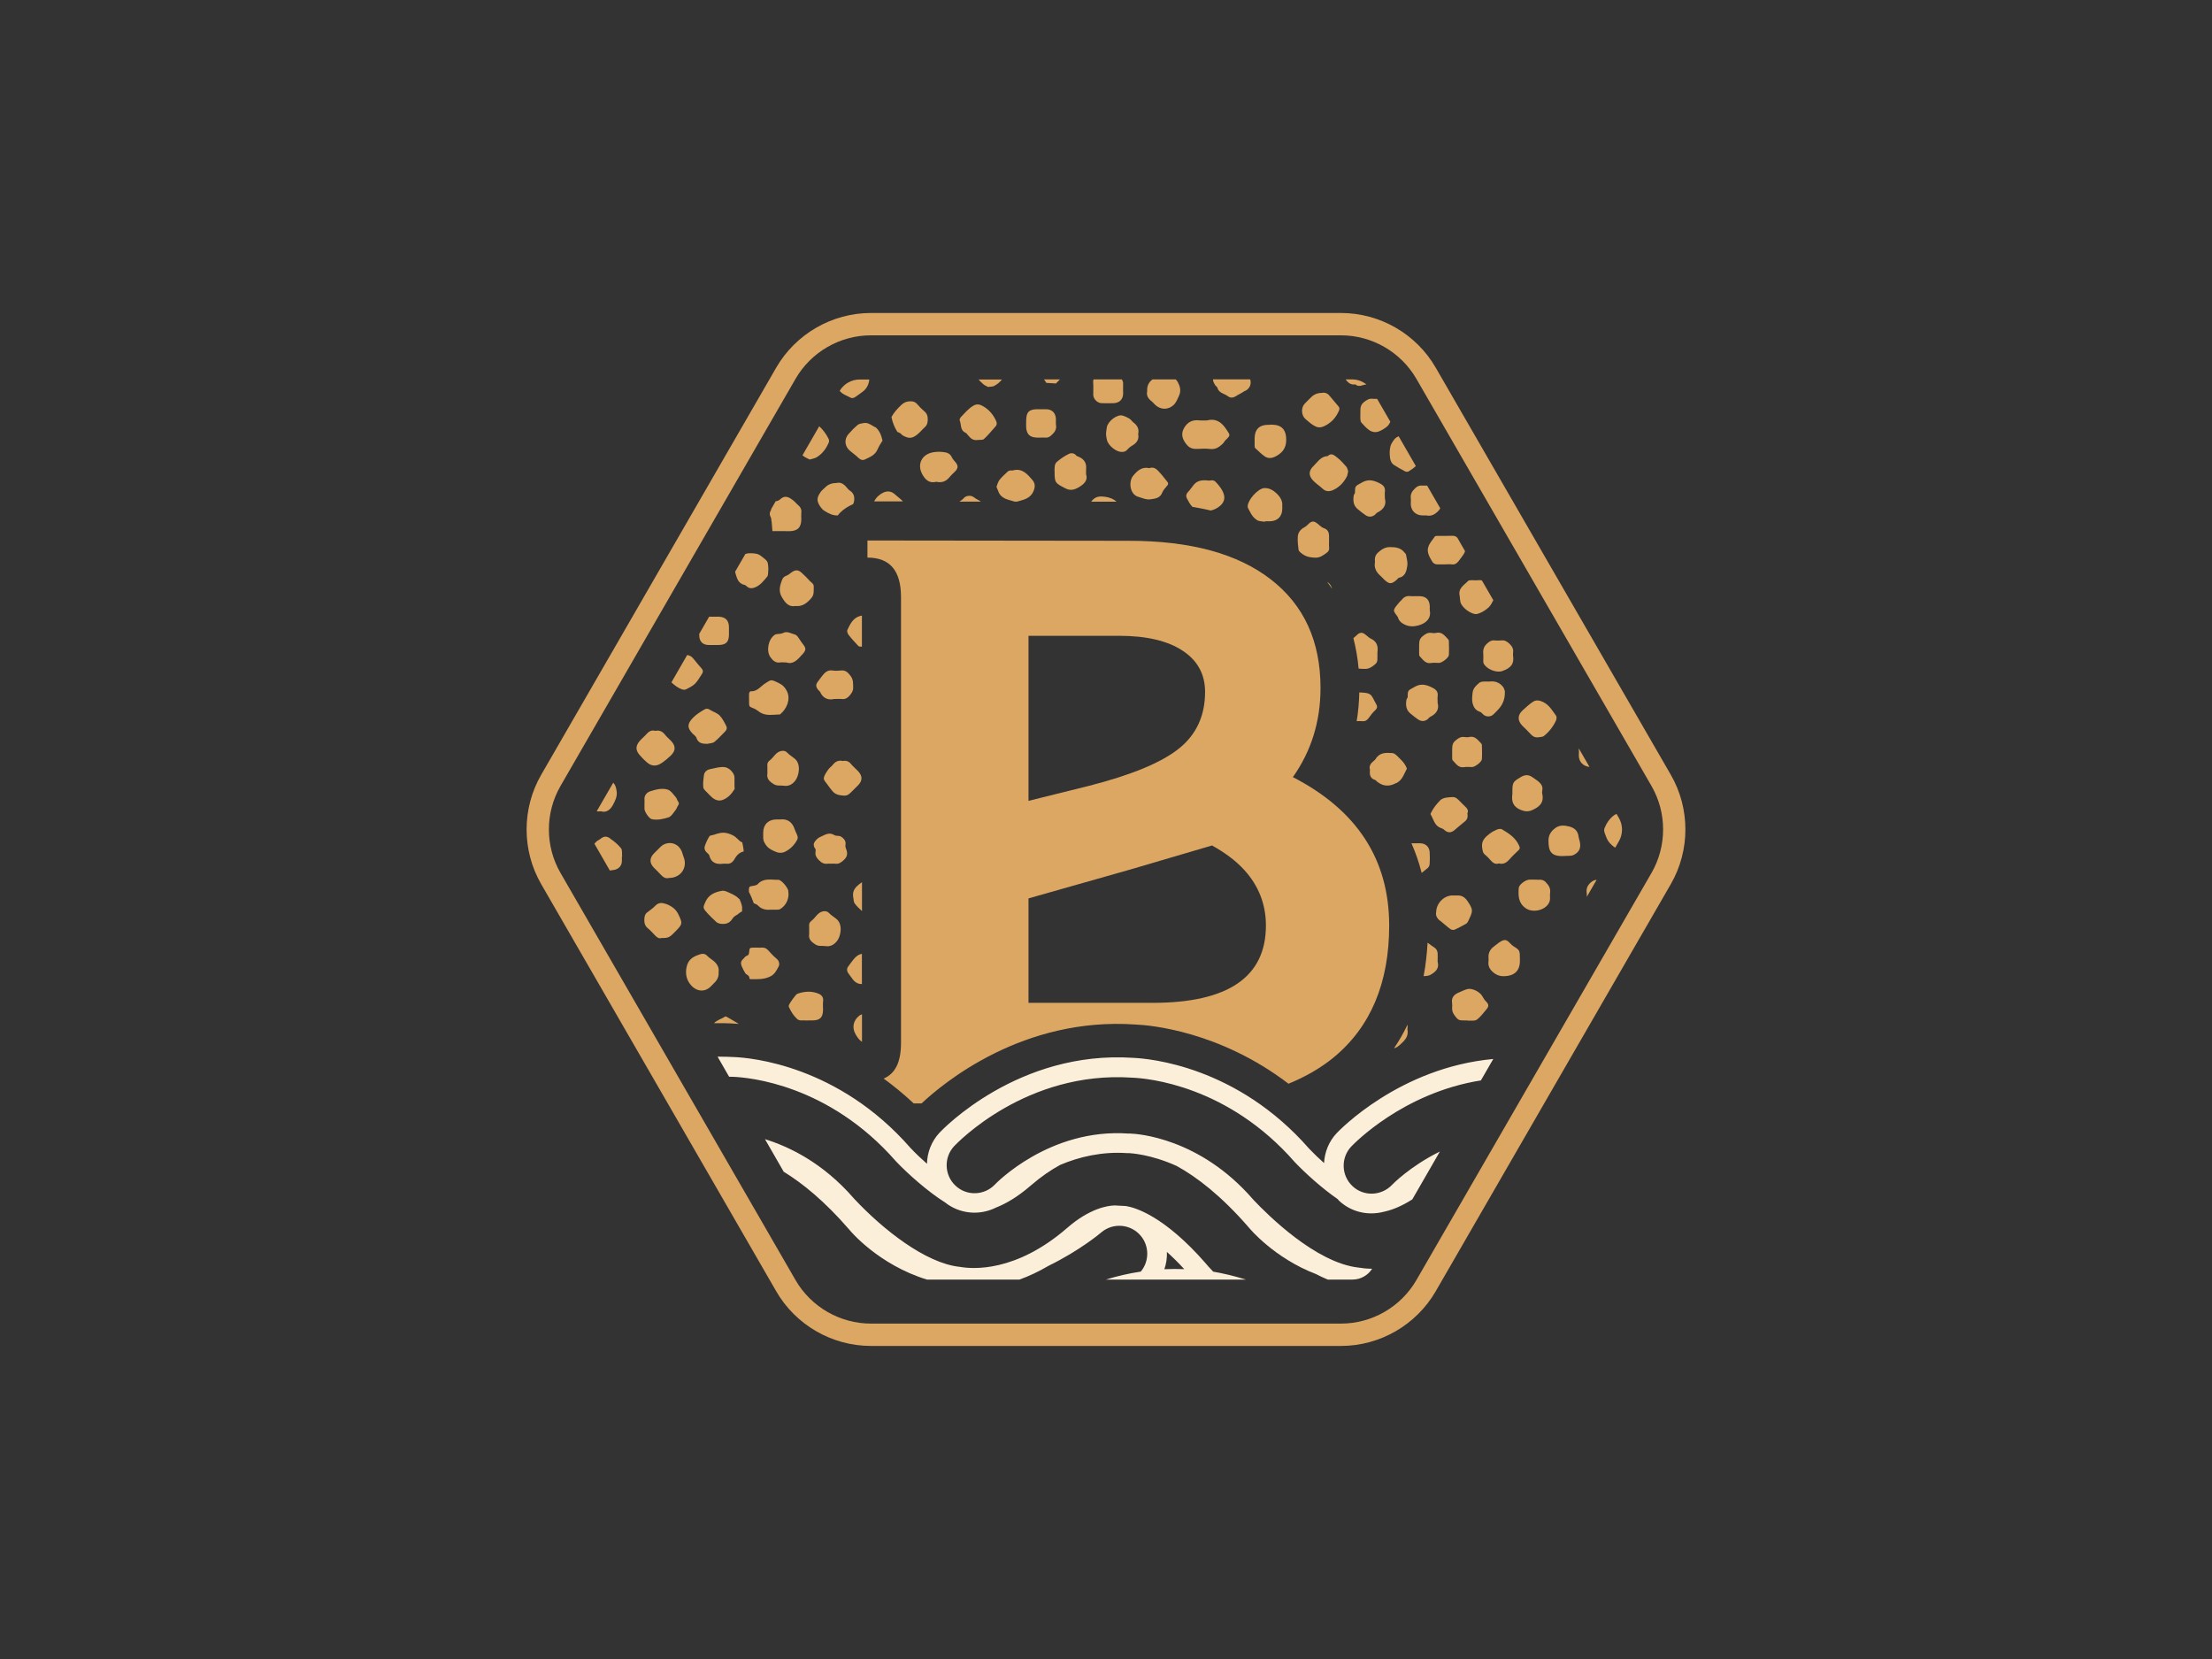 <?xml version="1.0" encoding="UTF-8"?> <svg xmlns="http://www.w3.org/2000/svg" id="Layer_2" viewBox="0 0 288 216"><rect x="0" y="0" width="288" height="216" fill="#333333" stroke="none"/><defs><style>.cls-1{fill:none;}.cls-2{fill:#dca663;}.cls-3{fill:#fcefda;}</style></defs><g id="Layer_2-2"><rect class="cls-1" width="288" height="216"></rect><path class="cls-2" d="M111.69,55.31c-.45.37-.86.79-1.24,1.23-.57.67-.47,1.58.21,2.15.38.32.8.62,1.16.97.24.23.53.29.75.18.66-.31,1.35-.56,1.69-1.33.17-.4.4-.77.64-1.14,0-.03-.01-.06-.02-.09-.03-.15-.07-.3-.12-.44-.02-.07-.05-.15-.08-.22-.03-.09-.02-.06-.06-.15-.06-.14-.14-.27-.22-.39-.04-.06-.08-.12-.13-.18.03.04-.02-.02-.03-.03-.02-.03-.05-.05-.07-.08-.04-.05-.09-.09-.14-.14-.06-.02-.11-.04-.17-.07-.42-.23-.84-.6-1.42-.5-.25.07-.56.07-.74.22"></path><path class="cls-2" d="M117.16,56.37c.14.09.25.25.39.33.8.45,1.23.4,1.92-.16.34-.28.62-.64.95-.93.28-.25.35-.53.37-.9.02-.48-.07-.85-.45-1.17-.34-.28-.65-.61-.94-.94-.25-.29-.53-.36-.9-.35-.47,0-.84.17-1.17.49-.49.47-.94.96-1.26,1.55.12.69.39,1.35.77,1.95.11.04.21.07.32.14"></path><path class="cls-2" d="M92.02,118.81c.4.43.81.84,1.24,1.23.14.12.34.2.53.23.61.09,1.15-.02,1.52-.58.13-.2.31-.41.51-.5.28-.13.49-.41.79-.52.01-.16.02-.32.01-.48,0-.05,0-.1-.01-.14,0,0,0,0,0-.01,0,0,0,0,0-.02-.02-.08-.03-.17-.06-.25-.01-.05-.03-.09-.04-.14,0-.02-.02-.05-.03-.07-.01-.04-.02-.04,0-.02,0,0,0,0,0-.02-.01-.02-.02-.05-.03-.07-.02-.05-.05-.09-.07-.14-.04-.07-.05-.14-.05-.2-.04-.03-.09-.06-.12-.09-.43-.46-1-.67-1.54-.91-.21-.09-.46-.17-.67-.13-.91.17-1.72.48-2.15,1.43-.33.73-.36.82.19,1.4"></path><path class="cls-2" d="M102.64,115.99c-.09-.47-.92-1.46-1.3-1.44-.92.02-1.93-.28-2.69.57-.08.09-.23.13-.36.17-.25.07-.65.06-.72.21-.09.18-.07.41-.06.63.25.48.45.98.64,1.49.01,0,.02,0,.03,0,.19.06.39.15.52.29.5.53,1.12.57,1.68.53.33,0,.58,0,.82,0,.13,0,.28-.02.38-.08.8-.47,1.22-1.43,1.05-2.35"></path><path class="cls-2" d="M137.48,49.93c.17-.18.35-.35.52-.53h-2.07c.11.15.22.3.3.45.42.03.83.05,1.25.08"></path><path class="cls-2" d="M142.35,51.46c.02.51.54,1.01,1.05,1.03.55.01,1.1.03,1.65,0,.73-.05,1.17-.52,1.18-1.23,0-.41-.02-.83,0-1.24.02-.25-.05-.44-.17-.62h-3.68c-.04.12-.07.25-.05.42.05.54,0,1.1.01,1.65"></path><path class="cls-2" d="M97.71,90.01c-.06,0-.17.18-.18.28-.03.27,0,.55,0,.82,0,.1,0,.2,0,.31,0,.6.01.58.69.85.27.11.5.34.75.49.81.49,1.7.28,2.57.26.03,0,.06-.03.08-.06.78-.65,1.37-1.89.84-2.97-.25-.5-.56-.82-1.09-1.07-.99-.47-.93-.47-1.75.06-.59.38-1.04,1.09-1.9,1.02"></path><path class="cls-2" d="M96.19,133.31s-.03-.02-.05-.03c-.48-.29-.97-.57-1.45-.85-.07-.04-.19-.11-.24-.09-.48.31-1.08.45-1.49.88.95-.02,1.92,0,2.91.07.08,0,.2.01.31.02"></path><path class="cls-2" d="M172.87,59.38c-.9.03-1.31.77-1.86,1.3-.62.59-.66,1.22-.08,1.85.38.42.88.73,1.3,1.12.45.42.95.34,1.41.12.75-.36,1.31-.95,1.7-1.69.11-.2.12-.44.19-.72-.07-.2-.11-.45-.25-.61-.39-.44-.78-.88-1.24-1.23-.31-.24-.71-.6-1.16-.15"></path><path class="cls-2" d="M199.27,95.56c.27.31.56.48.99.44.26-.05.58-.03.76-.18.66-.53,1.18-1.19,1.55-1.96.09-.19.14-.53.03-.67-.49-.67-.9-1.42-1.71-1.8-.46-.22-.92-.29-1.33,0-.47.32-.89.71-1.31,1.09-.68.61-.69,1.35-.05,2,.36.36.74.71,1.08,1.09"></path><path class="cls-2" d="M105.43,59.83c.36-.11.67-.15.91-.3.74-.46,1.24-1.13,1.57-1.93.06-.13.03-.34-.03-.47-.31-.62-.71-1.17-1.22-1.63l-2.18,3.78c.07.05.13.11.21.16.23.16.5.27.75.4"></path><path class="cls-2" d="M92.15,111.12c.08.06.17.15.19.24.25,1,.95,1.22,1.86,1.09.1-.01.21-.01.31,0,.54.07.88-.15,1.14-.63.26-.47.65-.85,1.18-.96,0,0,0,0,0-.01,0-.03,0-.06-.01-.09t0-.01s0-.02,0-.04c0-.03,0-.06-.01-.09,0-.04-.01-.08-.02-.13-.01-.09-.03-.18-.04-.27-.03-.18-.08-.36-.11-.54-.25-.1-.46-.29-.66-.5-.33-.35-.72-.53-1.19-.67-.7-.21-1.28-.02-1.89.19-.19.06-.47.06-.54.19-.24.39-.44.81-.59,1.25-.13.4.06.73.39.98"></path><path class="cls-2" d="M86.18,99.33c.41-.29.8-.61,1.16-.96.66-.64.65-1.26.02-1.92-.26-.27-.56-.51-.79-.81-.33-.42-.72-.6-1.26-.48-.48-.15-.83.07-1.15.43-.27.31-.6.57-.87.88-.54.62-.56,1.19-.04,1.8.31.36.65.71,1.02,1.02.58.5,1.24.51,1.91.03"></path><path class="cls-2" d="M86.69,117.69c-.42-.15-.92-.22-1.33.2-.32.34-.72.61-1.09.9-.3.23-.36.53-.38.89-.02.48.07.86.45,1.17.32.26.6.57.88.87.27.29.54.53.9.41.94,0,1.04-.05,1.89-.93.88-.91.86-1,.32-2.14-.35-.74-.96-1.13-1.65-1.38"></path><path class="cls-2" d="M111.69,102.28c.64-.65.63-1.26-.01-1.92-.29-.29-.6-.56-.87-.88-.29-.35-.63-.49-1.08-.4-.55-.13-.98.07-1.32.52-.17.21-.42.37-.57.59-.24.36-.53.73-.58,1.13-.04.25.29.57.48.84.21.3.43.6.67.87.38.44.88.52,1.45.56.55.04.8-.3,1.11-.6.25-.24.49-.48.73-.73"></path><path class="cls-2" d="M128.67,50.38c.33-.05.55-.03.72-.11.44-.21.78-.51,1.06-.86h-3.05c.2.2.39.41.61.6.21.19.49.28.66.38"></path><path class="cls-2" d="M187.47,104.25c-.46.45-.84.96-1.13,1.53-.04.08-.1.19-.08.24.39.64.5,1.5,1.35,1.79.16.05.32.13.43.24.45.42.9.4,1.35.02.44-.37.86-.75,1.31-1.1.34-.26.44-.59.35-1.07.21-.4-.07-.7-.39-.99-.2-.18-.39-.39-.58-.58-.29-.28-.52-.59-1.03-.55-.58.05-1.14.02-1.6.47"></path><path class="cls-2" d="M125.65,56.3c.17.09.31.27.44.43.32.4.69.65,1.24.55.26-.03.62.03.78-.12.54-.5,1.01-1.08,1.5-1.63.23-.26.2-.5.04-.82-.39-.81-.96-1.45-1.74-1.87-.35-.19-.73-.28-1.16-.03-.66.38-1.13.96-1.64,1.49-.1.11-.21.33-.16.43.23.53.04,1.25.71,1.59"></path><path class="cls-2" d="M89.33,89.74c.41-.2.85-.41,1.16-.72.37-.37.62-.86.92-1.3.15-.23.14-.45-.03-.65-.37-.44-.76-.86-1.1-1.31-.23-.3-.5-.43-.81-.48l-2.05,3.56c.39.38.82.7,1.33.9.18.07.43.09.59.01"></path><path class="cls-2" d="M137.31,61.36c-.02,1.54.11,1.55,1.4,2.22.61.32,1.13.21,1.7-.11.74-.43,1.26-.93,1-1.71,0-.33-.02-.51,0-.68.08-.77-.24-1.29-.94-1.6-.12-.05-.27-.09-.35-.18-.26-.33-.67-.34-.94-.21-.56.27-1.1.63-1.57,1.04-.35.3-.3.79-.31,1.24"></path><path class="cls-2" d="M93.02,96.59c.51-.4.93-.91,1.4-1.36.21-.2.25-.47.16-.66-.25-.5-.51-1.03-.89-1.42-.34-.34-.86-.48-1.28-.75-.27-.17-.47-.17-.74,0-.52.31-1.03.62-1.45,1.06-.75.77-.77,1.32-.03,2.07.17.17.42.32.48.53.24.73.78.78,1.41.79.32-.08.71-.07.94-.26"></path><path class="cls-2" d="M181.86,101.93c.75-.4.95-1.19,1.32-1.86-.18-.5-.5-.9-.88-1.26-.2-.19-.38-.4-.59-.57-.12-.1-.29-.18-.44-.19-.82-.06-1.65-.09-2.16.76-.07.11-.18.2-.29.29-.36.3-.61.65-.45,1.12-.07.62,0,1.13.67,1.33.09.02.15.13.23.2q1.15.95,2.49.21s.07,0,.1-.01"></path><path class="cls-2" d="M103.55,78.9c.98.11,1.57-.44,2.11-1.06.36-.42.27-.96.29-1.46.01-.38-.3-.52-.5-.73-.35-.38-.71-.75-1.09-1.09-.43-.38-.77-.39-1.23-.09-.25.16-.48.4-.75.49-.34.11-.48.33-.59.62-.27.72-.43,1.44.01,2.17.42.7.86,1.32,1.77,1.15"></path><path class="cls-2" d="M170.99,55.36c.42.27.83.4,1.39.14.97-.45,1.59-1.15,1.98-2.1.05-.12.03-.34-.05-.44-.37-.47-.79-.91-1.17-1.39-.28-.36-.63-.5-.99-.42q-.86,0-1.41.54c-.29.29-.59.57-.87.87-.5.52-.45,1.52.09,1.99.33.28.66.58,1.02.81"></path><path class="cls-2" d="M110.84,51.81c.11.06.34-.01.47-.09.34-.21.65-.47.98-.7.54-.38.84-.98.89-1.61h-1.26c-1.06,0-2.04.56-2.59,1.47,0,0,0,0,0,.01.33.44.98.65,1.51.93"></path><path class="cls-2" d="M195.16,112.42c.58.14.98-.09,1.35-.51.38-.44.81-.83,1.23-1.24.17-.17.15-.3.06-.53-.44-1.06-1.34-1.63-2.26-2.17-.16-.1-.47-.03-.67.05-.33.14-.66.32-.94.54-.56.44-1.08.9-.96,1.77.06.39.07.72.41.98.24.19.45.42.65.65.31.35.63.63,1.13.46"></path><path class="cls-2" d="M145.09,65.1c-.53-.33-1.08-.44-1.69-.46-.61-.02-1.02.25-1.33.68h3.31c-.09-.08-.18-.15-.29-.22"></path><path class="cls-2" d="M187.51,119.88c.45.35.86.75,1.32,1.08.13.1.4.15.54.09.51-.22,1.01-.5,1.5-.77.12-.07.23-.21.29-.35.19-.46.5-.93.48-1.39-.01-.42-.33-.85-.59-1.24-.29-.43-.69-.73-1.26-.71-.24,0-.48,0-.72,0-1.06.02-2.05.99-2.08,2.14-.1.43.08.83.5,1.15"></path><path class="cls-2" d="M113.82,65.28h3.74c-.07-.08-.15-.16-.24-.24-.25-.23-.53-.42-.77-.65-.46-.43-.98-.52-1.56-.25-.51.25-.91.62-1.17,1.13"></path><path class="cls-2" d="M169.42,72.01c.53.45,1.09.57,1.77.6.7.03,1.13-.33,1.61-.69.41-.31.19-.76.24-1.15.01-.07,0-.14,0-.21,0-.27,0-.55,0-.82-.01-.42-.16-.77-.59-.94-.12-.05-.25-.09-.36-.17-.36-.25-.68-.66-1.06-.72-.47-.07-.76.51-1.16.72-.54.28-.86.68-.9,1.23-.04.57.03,1.15.1,1.72.02.15.18.3.34.43"></path><path class="cls-2" d="M192.65,92.66c.21.06.36.29.55.43.34.26.88.25,1.2-.04.2-.18.39-.38.58-.58q1-1,.95-2.4s.01-.07,0-.1c-.07-.18-.11-.38-.23-.53-.48-.63-1.14-.8-1.8-.7-.34,0-.58-.02-.82,0-.16.02-.34.05-.46.15-.42.34-.83.72-.89,1.3-.05.46-.11.95,0,1.39.12.46.37.91.92,1.08"></path><path class="cls-2" d="M127.29,65.05c-.21-.08-.39-.25-.59-.37-.33-.2-.83-.16-1.12.08-.16.13-.28.32-.46.41-.08.04-.13.09-.2.14h2.78c-.12-.09-.25-.18-.42-.25"></path><path class="cls-2" d="M93.56,126.58c.09-.57-.16-1.03-.58-1.41-.3-.26-.66-.46-.93-.75-.26-.27-.59-.27-.85-.19-.73.23-1.44.54-1.72,1.37-.24.72-.23,1.59.2,2.28.74,1.2,2.01,1.46,2.91.51.14-.15.29-.29.43-.44.38-.37.59-.81.54-1.37"></path><path class="cls-2" d="M210.49,105.97c-.12.05-.24.09-.35.18-.58.43-.97,1.02-1.24,1.69-.08.19-.03.47.05.68.15.4.3.85.57,1.16.26.3.52.53.78.69l.48-.84c.54-.94.54-2.1,0-3.03l-.3-.52Z"></path><path class="cls-2" d="M100.46,67.85c.04.43.08.86.11,1.3h1.33c.27.01.55.01.82.01,1.12,0,1.6-.47,1.61-1.55,0-.27-.03-.55,0-.82.06-.45-.1-.78-.45-1.06-.19-.15-.33-.35-.51-.5-.56-.46-1.13-.86-1.83-.19-.13.12-.37.23-.54.21l-.58,1.01c-.01.06-.02.11-.04.16-.21.33-.2.62-.02.95.07.14.07.32.08.49"></path><path class="cls-2" d="M184.64,93.67c.39.27.8.28,1.2,0,.14-.1.23-.27.38-.34.85-.41,1.18-1.06.96-1.81,0-.41-.03-.65,0-.88.08-.52-.17-.84-.6-1.06-.47-.25-.94-.46-1.51-.43-.57.03-.99.35-1.45.6-.41.22-.32.63-.34,1-.01.12-.14.23-.16.36-.11.66-.07,1.29.48,1.76.33.28.67.55,1.03.8"></path><path class="cls-2" d="M179.72,62.97c-.47-.25-.94-.46-1.51-.43-.57.03-.99.35-1.45.6-.41.22-.32.63-.34,1-.01.12-.14.23-.16.36-.11.66-.07,1.29.48,1.76.33.28.67.55,1.03.8.39.27.8.28,1.2,0,.14-.1.23-.27.38-.34.85-.41,1.18-1.06.96-1.81,0-.41-.03-.65,0-.88.08-.52-.17-.84-.6-1.06"></path><path class="cls-2" d="M181.51,136.47s.1-.02.14-.03c.21-.07.41-.22.58-.37.61-.55,1.23-1.11,1.01-2.06.04-.21.04-.41.02-.6-.51,1.07-1.1,2.1-1.76,3.07"></path><path class="cls-2" d="M182.87,71.94c-.49-.63-1.16-.71-1.9-.71-.63,0-1.06.28-1.51.67-.42.36-.5.78-.44,1.29-.14.73.16,1.3.71,1.78.18.16.34.34.51.51.64.59.91.6,1.6.02.1-.09.19-.25.3-.27.86-.19.99-.92,1.09-1.58.07-.47-.09-.97-.17-1.46-.01-.09-.13-.15-.19-.24"></path><path class="cls-2" d="M157.65,66.47c.45-.11.89-.31,1.27-.67.45-.42.56-.88.44-1.37-.17-.65-.6-1.17-1.06-1.67-.35-.38-.77-.15-.93-.19-.89-.11-1.5,0-1.95.56-.26.31-.47.65-.75.94-.26.27-.27.58-.13.84.2.38.42.79.71,1.08.83.14,1.63.3,2.42.48"></path><path class="cls-2" d="M96.93,76.15c.12.02.23.14.33.22.32.28.7.25,1.04.11.69-.27,1.13-.86,1.58-1.39.18-.21.11-.64.16-.97-.04-1.1-.08-1.05-.94-1.72-.43-.34-.83-.35-1.31-.37-.28-.01-.52.02-.74.09l-1.33,2.3c0,.06,0,.11.02.16.19.63.33,1.39,1.19,1.57"></path><path class="cls-2" d="M112.22,114.87c-.2.13-.39.28-.58.45-.42.38-.62.79-.57,1.36.07.32.04.72.22.96.27.36.6.68.94.98v-3.75Z"></path><path class="cls-2" d="M176.89,87.05c.27.03.56.04.85.04.56,0,.93-.29,1.32-.62.36-.3.26-.67.28-1.03,0-.1,0-.2,0-.49.08-.63.06-1.37-.84-1.79-.42-.19-.74-.68-1.15-.76-.47-.09-.76.42-1.14.68.32,1.27.56,2.58.68,3.96"></path><path class="cls-2" d="M144.11,55.65c-.12.77-.16.86.01,1.63.16.7,1.14,1.52,1.86,1.56.33.02.59-.05.81-.31.17-.2.39-.38.62-.51.57-.34.93-.78.78-1.5.15-.63-.09-1.12-.6-1.5-.19-.14-.32-.37-.52-.5-.27-.17-.58-.31-.89-.41-.72-.22-1.95.74-2.07,1.53"></path><path class="cls-2" d="M180.95,59.3c.03.44.11.96.55,1.24.47.3.96.58,1.46.84.11.06.32.06.43,0,.35-.21.68-.44.95-.7l-2.23-3.87c-.46.14-.72.57-.93.94-.24.43-.27,1.04-.23,1.56"></path><path class="cls-2" d="M163.65,67.72c.29.17.71.15,1.06.21,0-.02,0-.04.01-.06.2,0,.41,0,.62,0,1.01-.02,1.61-.64,1.61-1.64,0-.21,0-.41,0-.62-.02-.93-1.26-2.08-2.2-2.06-.07,0-.14,0-.21,0-.82.14-2.05,1.52-2.09,2.33,0,.07-.01.15.01.2.31.6.58,1.26,1.18,1.61"></path><path class="cls-2" d="M103.81,109.3c.07-.13.06-.33.01-.48-.09-.28-.25-.54-.34-.82-.31-.97-.96-1.42-1.9-1.31-.22,0-.36,0-.5,0-1.04.01-1.69.65-1.71,1.67,0,.21,0,.41,0,.62-.02.47.17.83.47,1.19.34.41.83.59,1.28.78.3.13.78.11,1.07-.04.7-.35,1.26-.89,1.62-1.61"></path><path class="cls-2" d="M197.03,123.18c-.42-.26-.71-.9-1.24-.77-.48.12-.9.54-1.33.86-.34.24-.56.59-.64,1-.05.3.02.62-.02.92-.07.56.13.96.54,1.34.46.42.94.59,1.55.57,1.28-.04,1.99-.71,2-1.94v-.21c0-1.23,0-1.23-.87-1.77"></path><path class="cls-2" d="M176.47,50.05c.47.42.95.04,1.42,0,0,0,.01,0,.02,0-.52-.4-1.15-.65-1.83-.65h-.88c.29.4.64.74,1.27.65"></path><path class="cls-2" d="M106.83,64.08c-.53.78-.51,1.17,0,1.93.13.19.31.37.51.5.57.37,1.14.63,1.74.6.09-.11.17-.23.28-.34.49-.49,1.07-.86,1.7-1.12.03-.08.08-.14.1-.22.14-.55.1-1.16-.49-1.54-.17-.11-.31-.27-.44-.43-.37-.46-.81-.72-1.33-.57q-.88,0-1.42.53c-.22.22-.48.41-.65.66"></path><path class="cls-2" d="M97.01,126.68c.17.25.61.3.56.73,0,.02.11.08.16.08.87,0,1.73.06,2.57-.36.58-.29.81-.8,1.07-1.28.15-.28.11-.72-.25-1.02-.4-.33-.75-.7-1.09-1.09-.25-.28-.53-.4-.9-.36-.17.02-.34,0-.52,0-.14,0-.27,0-.41,0-.6,0-.61,0-.67.64-.02.23-.07.35-.32.43-.18.06-.3.27-.45.41-.31.26-.34.58-.2.92.13.31.28.62.46.89"></path><path class="cls-2" d="M112.22,80.15c-.2.03-.41.09-.62.2-.67.36-.97,1.04-1.28,1.68-.07.16.05.48.17.64.39.5.83.97,1.27,1.44.08.08.25.08.38.09.03,0,.05,0,.08,0v-4.04Z"></path><path class="cls-2" d="M172.8,75.77c.22.3.45.6.65.91-.14-.46-.35-.75-.65-.91"></path><path class="cls-2" d="M79.75,104.9c.3-.53.62-1.19.55-1.75-.04-.39-.11-.9-.46-1.24l-2.15,3.72c.17.02.35.03.55,0,.69.22,1.19-.19,1.5-.72"></path><path class="cls-2" d="M88.79,110.91c-.55-1.36-2.02-1.42-2.79-.65-.29.29-.59.58-.87.87-.58.6-.58,1.24.01,1.85.29.29.6.57.87.88.32.36.67.57,1.08.45,1.6,0,2.5-1.42,1.88-2.83-.08-.18-.1-.38-.18-.56"></path><path class="cls-2" d="M129.75,63.4c.09.23.17.41.24.6.38.99,1.31,1.04,2.12,1.31h.31c.81-.24,1.68-.36,2.11-1.3.26-.55.28-1.05-.1-1.5-.67-.78-1.34-1.6-2.57-1.26-.1.03-.21-.02-.31,0-.12.03-.27.07-.35.15-.37.35-.77.7-1.08,1.1-.19.25-.26.6-.38.89"></path><path class="cls-2" d="M158.5,50.48c.19.71.9.75,1.36,1.1.64.48,1.09-.09,1.6-.31.18-.08.34-.21.51-.31.11-.07.25-.1.35-.18.46-.33.62-.87.45-1.39h-4.84c0,.22.09.45.3.78.07.11.24.19.27.31"></path><path class="cls-2" d="M190.05,77.6c.06.36.03.78.21,1.07.22.37.57.7.94.93.33.21.81.42,1.15.33.52-.14,1.05-.46,1.45-.83.27-.25.45-.6.63-.95l-1.49-2.58c-.32-.09-.68.02-1.01-.02-.17-.02-.34-.01-.51,0-.09,0-.22.03-.28.09-.52.55-1.33.95-1.09,1.95"></path><path class="cls-2" d="M147.54,61.93c-.64.78-.43,2.43.62,2.74.54.16,1.07.42,1.63.34.61-.08,1.26-.15,1.54-.89.13-.33.41-.61.64-.89.17-.2.16-.33,0-.52-.29-.33-.53-.7-.82-1.01-.41-.44-.77-1.01-1.52-.75-.96-.21-1.57.35-2.09.99"></path><path class="cls-2" d="M196.91,103.28s0,.07,0,.1c-.14.95.08,1.66,1.09,2.07.52.21.95.25,1.43.05.94-.4,1.64-.95,1.37-2.14-.03-.13-.03-.28,0-.41.13-.6-.2-.97-.62-1.3-.24-.18-.5-.34-.74-.51-.48-.32-.95-.25-1.41.02-1.08.64-1.12.71-1.12,2.02v.1Z"></path><path class="cls-2" d="M189.07,131.23c-.04.56.26.94.6,1.33.3.35.65.29,1.02.3.14,0,.27,0,.41,0,0,.01,0,.02,0,.03.4-.03.9.07,1.18-.13.51-.37.88-.92,1.3-1.4.3-.35.24-.65-.1-.97-.21-.2-.36-.48-.51-.73-.33-.56-1.35-1.05-1.94-.88-.37.11-.73.29-1.09.44-.62.26-1,.66-.88,1.39.03.2.02.41,0,.61"></path><path class="cls-2" d="M112.22,124.19c-.42.07-.81.34-1.13.77-.22.29-.45.58-.66.88-.21.28-.18.61.05.92.16.21.32.43.47.64.32.45.71.74,1.27.72v-3.94Z"></path><path class="cls-2" d="M79.46,109.17c-.55-.37-.86-.29-1.35.1-.15.12-.36.18-.49.33-.07.08-.15.16-.23.25l2.01,3.49c.15-.02.29-.05.43-.06.65-.06,1.12-.51,1.14-1.14,0-.2,0-.41,0-.61.01,0,.02,0,.03,0-.04-.37.05-.83-.14-1.08-.39-.49-.89-.92-1.42-1.27"></path><path class="cls-2" d="M120.02,61.64c.42.8.93,1.33,1.9,1.09.75.17,1.32-.09,1.78-.69.31-.4.86-.72.96-1.15.12-.51-.52-.88-.73-1.35-.22-.48-.6-.62-1.01-.67-.44-.06-.9-.07-1.33,0-1.68.25-2.14,1.66-1.56,2.77"></path><path class="cls-2" d="M187.18,125.25c-.02-.07,0-.14,0-.2,0-.31.02-.62,0-.93-.03-.29-.13-.56-.41-.74-.31-.2-.6-.42-.9-.64-.09,1.5-.25,2.96-.52,4.35.35,0,.7-.06.88-.16.65-.37,1.18-.81.96-1.68"></path><path class="cls-2" d="M149.91,52.22c.21.17.38.4.59.57.64.55,1.57.6,2.28-.04.36-.33.51-.76.71-1.19.33-.68.14-1.28-.14-1.81-.07-.13-.17-.25-.27-.35h-3.03c-.5.38-.73.85-.69,1.55-.12.5.1.92.54,1.27"></path><path class="cls-2" d="M100.85,82.67c-.83.57-1.12,2.1-.53,2.91.3.42.67.77,1.27.67.2-.04.41,0,.78,0,.79.28,1.4-.24,1.95-.9.04-.05.1-.1.15-.15.5-.56.51-.78.06-1.35-.15-.18-.27-.38-.4-.57-.19-.26-.33-.59-.67-.68-.48-.12-.96-.45-1.45-.21-.27.13-.51.14-.78.16-.13.01-.27.04-.37.11"></path><path class="cls-2" d="M111.45,134.76c.23.38.48.7.78.88v-3.58c-.14.05-.27.11-.36.18-.82.67-.98,1.61-.42,2.52"></path><path class="cls-2" d="M108.96,122.55c.51-.63.83-2.21-.08-2.92-.31-.25-.66-.46-.94-.75-.26-.27-.56-.28-.84-.21-.67.16-.94.84-1.45,1.22-.24.18-.34.41-.3.71.02.2,0,.41,0,.61,0,.14.02.28,0,.41-.11.69.32,1.03.83,1.36.41.26.85.14,1.27.2.64.1,1.1-.14,1.5-.63"></path><path class="cls-2" d="M100.75,102.1c.41.26.85.14,1.27.2.64.1,1.1-.14,1.5-.63.51-.63.83-2.21-.08-2.92-.31-.25-.66-.46-.94-.75-.26-.27-.56-.28-.84-.21-.67.16-.94.84-1.45,1.22-.24.18-.34.41-.3.71.02.2,0,.41,0,.61,0,.14.02.28,0,.41-.11.69.32,1.03.83,1.36"></path><path class="cls-2" d="M186.8,69.88c-.31.43-.69.85-.84,1.34-.22.68.16,1.3.51,1.89.29.48.76.36,1.19.37.17,0,.34,0,.51,0,.27,0,.55-.04.82,0,.44.07.71-.15.95-.46.18-.24.35-.49.54-.73.15-.2.23-.37.27-.53l-1-1.74c-.16-.18-.36-.27-.63-.26-.65.03-1.3,0-1.95.01-.13,0-.31.01-.37.09"></path><path class="cls-2" d="M184.79,77.62c-.17,0-.34,0-.51,0-.2,0-.41.02-.62,0-.48-.07-.86.08-1.15.47-.08.11-.2.19-.29.29-.26.35-.64.67-.72,1.06-.05.27.33.62.51.93.03.06.03.13.06.19.17.38.46.59.84.77.59.28,1.19.26,1.77.1,1.05-.29,1.67-.96,1.48-1.94-.03-.17,0-.34,0-.51-.03-.9-.48-1.35-1.36-1.36"></path><path class="cls-2" d="M106.76,90.06c.4.9,1.1,1.12,1.83.95.45,0,.73-.03.99,0,.46.07.78-.14,1.06-.47.24-.29.46-.6.44-.99-.02-.52.06-1.02-.33-1.54-.37-.5-.68-.78-1.3-.71-.34.04-.69.05-1.03,0-.64-.11-1.03.25-1.37.69-.19.24-.36.48-.54.72-.32.42-.32.68.03,1.13.06.08.17.13.21.22"></path><path class="cls-2" d="M177.12,53.85c0,.24-.02.48,0,.72.01.16.04.35.14.46.29.33.6.67.95.93.35.27.81.38,1.24.24.37-.13.72-.34,1.04-.58.27-.2.42-.45.53-.71l-1.72-2.98c-.19,0-.38.01-.57-.01-.48-.06-.8.16-1.17.45-.53.43-.42.96-.44,1.49"></path><path class="cls-2" d="M163.44,58.35c.39.37.77.75,1.21,1.06.51.35,1,.26,1.57-.06,1-.56,1.32-1.34,1.23-2.42-.07-.76-.37-1.3-1.07-1.53-.31-.1-.66-.09-.99-.12,0,.01,0,.02,0,.03-.1,0-.2,0-.31,0-1.13.01-1.71.61-1.73,1.74,0,.31,0,.62,0,.92,0,.13,0,.31.08.38"></path><path class="cls-2" d="M178.33,90.38c-.37-.22-.88-.19-1.35-.23-.03,1.28-.14,2.53-.34,3.75.24-.02.48-.03.72,0,.34.04.59-.09.79-.35.29-.37.55-.77.9-1.08.33-.3.28-.55.09-.86-.26-.42-.43-1-.8-1.23"></path><path class="cls-2" d="M185.91,113c.13-.12.22-.34.23-.53.03-.51.04-1.03,0-1.54-.06-.71-.55-1.13-1.27-1.14-.21,0-.41,0-.62,0-.16,0-.32,0-.48,0,.55,1.24.99,2.53,1.33,3.86.27-.22.54-.42.8-.65"></path><path class="cls-2" d="M155.86,58.45c.53-.03,1.09-.06,1.61,0,.8.11,1.25-.24,1.69-.64.17-.15.25-.35.41-.51.69-.66.6-.63.11-1.38-.6-.91-1.32-1.49-2.54-1.18-.44,0-.67.02-.89,0-1.05-.14-1.64.25-2.06.94-.44.74-.31,1.39.22,2.09.36.47.73.72,1.45.67"></path><path class="cls-2" d="M92.47,100.14c-.39.07-.76.34-.82.78-.07.53-.14,1.08-.08,1.61.03.25.34.48.54.7.16.18.34.34.51.51.42.41.95.61,1.47.41.67-.25,1.17-.78,1.54-1.4.05-.08,0-.2,0-.3v-.62c0-.2,0-.41,0-.62-.02-.59-.71-1.27-1.28-1.33-.65-.07-1.26.14-1.88.26"></path><path class="cls-2" d="M205.56,97.42c0,.08,0,.15,0,.23.04.24,0,.48,0,.72.01.83.58,1.4,1.39,1.48l-1.4-2.42Z"></path><path class="cls-2" d="M183.68,64.89c.04.24,0,.48,0,.72.01.88.64,1.49,1.53,1.5.14,0,.27,0,.51,0,.61.14,1.13-.12,1.61-.65.08-.09.12-.19.19-.28l-1.71-2.96c-.22,0-.44.01-.66,0-.37-.03-.63.09-.9.35-.4.37-.64.77-.56,1.33"></path><path class="cls-2" d="M199.95,114.53c-.32,0-.59-.02-.87,0-.51.05-1.31.66-1.34,1.08-.07.99-.08,1.94.89,2.63,1,.72,2.84.22,3.15-.96.08-.32-.01-.69.04-1.02.09-.61-.18-1-.59-1.43-.42-.43-.89-.24-1.29-.3"></path><path class="cls-2" d="M86.94,102.81c-.73-.24-1.55-.02-2.27.21-.39.12-.82.5-.76,1.09.02.2,0,.41,0,.61s0,.41,0,.61c.01.37.61,1.26.96,1.33.74.14,1.49-.02,2.17-.24.39-.13.66-.64.96-1.01.12-.15.16-.37.28-.53.15-.2.14-.34,0-.54-.12-.15-.15-.38-.27-.52-.33-.37-.64-.87-1.06-1.01"></path><path class="cls-2" d="M106.68,129.42c-.93-.42-1.89-.37-2.84-.04-.09.03-.17.11-.24.19-.25.32-.5.63-.71.97-.1.16-.25.41-.19.54.26.58.59,1.13,1.07,1.58.34.31.71.15,1.06.2.14.02.27,0,.41,0,.17,0,.34,0,.51,0,1.01,0,1.4-.39,1.41-1.39,0-.38-.04-.76.01-1.13.06-.45-.17-.77-.51-.92"></path><path class="cls-2" d="M110.18,110.6c-.07-.18-.14-.4-.1-.58.1-.54-.22-.86-.59-1.1-.23-.15-.62-.04-.85-.19-.71-.45-1.28,0-1.87.25-.29.12-.56.4-.73.68-.16.26-.1.58.11.86.07.09.05.27.03.4-.07.45.13.76.44,1.07.34.35.68.53,1.17.46.13-.02.27,0,.41,0,.17,0,.35-.02.51,0,.49.08.81-.16,1.16-.48.44-.41.52-.83.32-1.37"></path><path class="cls-2" d="M206.59,116.23c.02.18.02.36.01.54l1.28-2.22c-.29.02-.52.14-.76.34-.43.37-.6.79-.54,1.34"></path><path class="cls-2" d="M193.12,85.09c.03.3,0,.62,0,.92,0,.13,0,.28.06.39.37.72,1.64,1.24,2.41.97,1.1-.38,1.58-.92,1.41-1.98,0-.14-.02-.28,0-.41.08-.48-.12-.83-.46-1.16-.32-.3-.62-.49-1.07-.44-.3.03-.62.03-.92,0-.37-.03-.62.13-.89.37-.43.37-.6.79-.54,1.34"></path><path class="cls-2" d="M205.53,108.96c-.07-.77-.52-1.18-1.25-1.36-.64-.16-1.28-.19-1.82.24-.51.4-.85.85-.85,1.62,0,1.35.31,2.1,2.07,1.99.4-.04.86.03,1.2-.13.83-.41,1.02-1.03.75-1.97-.04-.13-.08-.26-.09-.38"></path><path class="cls-2" d="M190.66,95.96c-.48-.07-.8.16-1.16.46-.5.4-.41.89-.43,1.39,0,.27,0,.55,0,.82,0,.13,0,.3.08.38.42.42.73,1.01,1.5.87.33-.06.68,0,1.02-.01.38-.01,1.24-.66,1.27-1.02.04-.61.02-1.23,0-1.85,0-.09-.07-.19-.14-.26-.42-.43-.79-.96-1.53-.78-.19.05-.41.03-.61,0"></path><path class="cls-2" d="M188.5,83.18c-.42-.43-.79-.96-1.53-.78-.19.05-.41.03-.61,0-.48-.07-.8.16-1.16.46-.5.4-.41.89-.43,1.39,0,.27,0,.55,0,.82,0,.13,0,.31.08.38.42.42.73,1.01,1.5.87.33-.06.68,0,1.02-.01.38-.01,1.24-.66,1.27-1.02.04-.61.02-1.23,0-1.84,0-.09-.07-.19-.14-.26"></path><path class="cls-2" d="M92.26,83.98c.24,0,.48,0,.72,0,.17,0,.34,0,.51,0,1.03,0,1.42-.38,1.42-1.38,0-.31,0-.62,0-.92,0-.9-.44-1.35-1.33-1.39-.38-.01-.76.02-1.13,0-.05,0-.09.02-.13.02l-1.28,2.22c0,.06,0,.13,0,.19.01.8.45,1.25,1.23,1.26"></path><path class="cls-2" d="M134.89,56.97c.41.03.82-.02,1.23.01.34.03.56-.12.8-.34.4-.36.67-.74.57-1.32-.04-.27,0-.55-.01-.82-.06-.77-.53-1.21-1.28-1.22-.2,0-.41,0-.61,0h-.51c-1.09,0-1.46.37-1.47,1.43,0,.34-.03.69,0,1.02.1.89.54,1.18,1.28,1.24"></path><path class="cls-2" d="M115.04,140.42c1.31.95,2.62,2.03,3.92,3.24h1.03c2.94-2.76,13.27-11.27,27.81-10.27,1.95.08,10.97.85,19.96,7.71,2.2-.9,4.16-2.02,5.84-3.39,4.84-3.97,7.27-9.71,7.27-17.21,0-8.63-4.23-15.04-12.54-19.32,2.37-3.35,3.6-7.21,3.6-11.61,0-6.08-2.16-10.8-6.48-14.14-4.32-3.35-10.48-5.02-18.46-5.02l-34.05-.04v2.23c2.94,0,4.37,1.71,4.37,5.14v58.03c0,2.48-.72,4-2.26,4.66M133.91,82.78h11.77c3.56,0,6.32.64,8.28,1.93,1.96,1.28,2.94,3.08,2.94,5.37,0,3.11-1.14,5.58-3.43,7.4-2.29,1.83-6.23,3.45-11.82,4.87l-7.74,1.92v-21.49ZM133.91,116.97l13.29-3.77,10.6-3.12c1.68.93,3.12,1.99,4.23,3.22,1.86,2.06,2.79,4.46,2.79,7.2,0,6.71-4.92,10.07-14.77,10.07h-16.14v-13.6Z"></path><path class="cls-2" d="M186.93,47.87c-2.53-4.39-7.26-7.12-12.33-7.12h-61.21c-5.07,0-9.79,2.73-12.33,7.12l-30.6,53.01c-2.53,4.39-2.53,9.84,0,14.23l30.6,53.01c2.53,4.39,7.26,7.12,12.33,7.12h61.21c5.07,0,9.79-2.73,12.33-7.12l30.61-53.01c2.53-4.39,2.53-9.84,0-14.23l-30.61-53.01ZM215.02,113.66l-30.61,53.01c-2.02,3.49-5.78,5.66-9.81,5.66h-61.21c-4.03,0-7.79-2.17-9.81-5.66l-30.6-53.01c-2.02-3.49-2.02-7.83,0-11.33l30.6-53.01c2.02-3.49,5.78-5.66,9.81-5.66h61.21c4.03,0,7.79,2.17,9.81,5.66l30.61,53.01c2.02,3.49,2.02,7.84,0,11.33"></path><path class="cls-3" d="M174.02,147.55c-1.03,1.1-1.55,2.48-1.63,3.88-.65-.58-1.3-1.2-1.93-1.86-9.4-10.76-20.8-11.75-22.95-11.84-14.92-.99-24.77,9.3-25.18,9.74-1.07,1.14-1.6,2.59-1.64,4.05-.72-.63-1.45-1.32-2.14-2.05-9.4-10.77-20.8-11.75-22.95-11.84-.74-.05-1.45-.05-2.17-.05l1.5,2.61c.18,0,.35,0,.53.01,2.01.08,12.44.98,21.19,11,1.61,1.7,4.22,3.99,6.39,5.35,1.92,1.53,4.52,1.74,6.65.67,1.24-.49,2.76-1.34,4.51-2.86,1.34-1.16,2.63-2.04,3.85-2.7,2.42-1.02,5.4-1.76,8.74-1.52h.28c.18.02,2.75.14,6.12,1.66,2.64,1.45,5.81,3.88,9.36,7.97l.14.16s3.19,3.86,8.66,5.96c.51.26,1.01.5,1.53.71h3.22c1.04,0,1.99-.54,2.55-1.41-.74,0-1.32-.08-1.68-.14-.03,0-.06,0-.08-.01-5.58-.61-11.88-6.9-13.67-8.8l-.11-.12c-6.94-8-15.05-8.5-15.94-8.53h-.23c-10.35-.74-17.35,6.57-17.41,6.64-1.39,1.45-3.7,1.51-5.14.13-1.45-1.37-1.52-3.67-.17-5.12.38-.4,9.39-9.86,23.17-8.93,2.01.08,12.45.99,21.19,11,1.42,1.49,3.59,3.44,5.58,4.81.06.06.1.12.15.18,1.6,1.52,3.81,2,5.82,1.48.96-.2,2.22-.64,3.75-1.62l3.59-6.23c-3.9,1.92-6.22,4.32-6.25,4.36-1.39,1.44-3.7,1.51-5.14.13-1.45-1.37-1.52-3.67-.17-5.12.32-.34,6.74-7.02,16.9-8.63l1.61-2.79c-12.19,1.12-20.02,9.27-20.39,9.66"></path><path class="cls-3" d="M157,164.51c-5.44-6.25-9.28-7.3-10.33-7.47-.05,0-.1-.01-.14-.02l-1.35-.07s-.04,0-.07,0c-.01,0-.03,0-.04,0-.86.03-3.19.37-6.12,2.92-6.7,5.82-12.35,5.36-13.93,5.08-.03,0-.06,0-.09-.01-4.44-.48-9.97-4.87-13.66-8.8l-.11-.12c-4-4.61-8.39-6.72-11.56-7.7l2.44,4.24c2.45,1.5,5.31,3.82,8.46,7.45l.13.15c.04.06,3.74,4.51,10.06,6.44h12.04c1.2-.43,2.47-1.02,3.82-1.81,4.02-1.96,6.79-4.28,6.83-4.33,1.53-1.3,3.83-1.11,5.13.42,1.16,1.37,1.13,3.35.02,4.68-1.6.24-3.12.6-4.55,1.04h18.23c-1.63-.51-3.07-.83-4.25-1.03-.5-.51-.83-.9-.97-1.07M151.6,165.25c.25-.73.36-1.49.33-2.25.7.63,1.45,1.36,2.26,2.24-.88-.03-1.75-.03-2.59.01"></path></g></svg> 